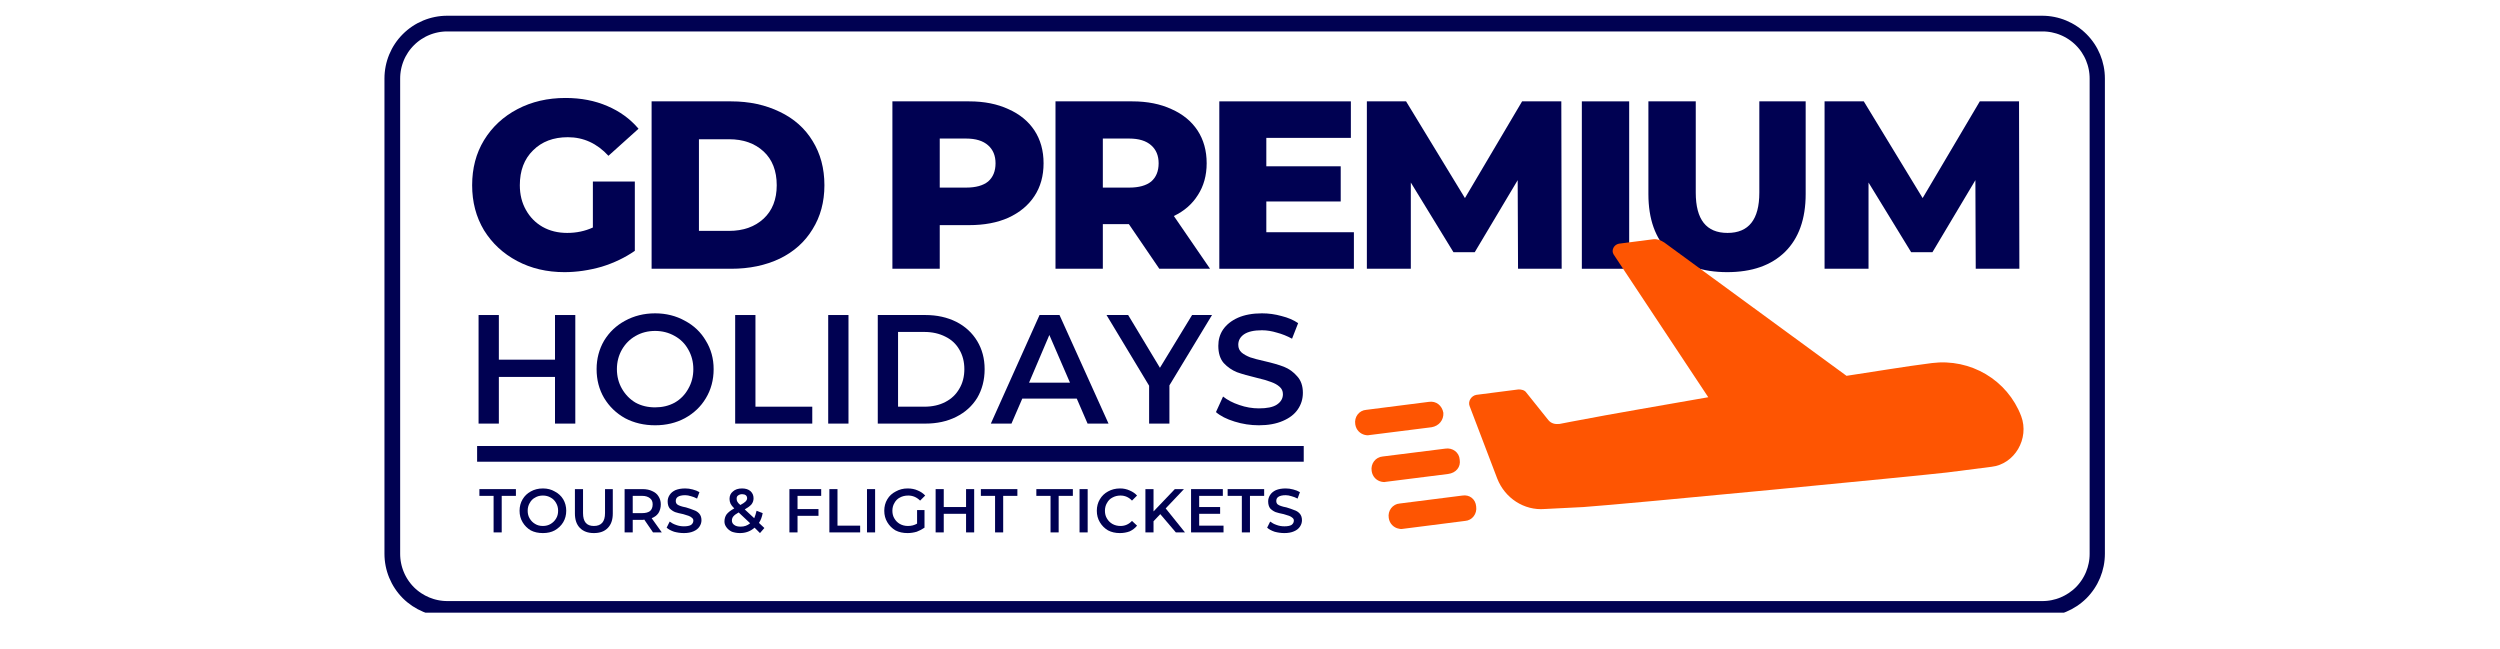 <svg xmlns="http://www.w3.org/2000/svg" xmlns:xlink="http://www.w3.org/1999/xlink" width="154" zoomAndPan="magnify" viewBox="0 0 115.5 30" height="40" preserveAspectRatio="xMidYMid meet" version="1.0"><defs><g/><clipPath id="b1cd4c09e4"><path d="M 17.762 0.727 L 97.5 0.727 L 97.5 28.305 L 17.762 28.305 Z M 17.762 0.727 " clip-rule="nonzero"/></clipPath><clipPath id="f3f1dc762a"><path d="M 97.246 3.629 L 97.246 25.582 C 97.246 26.352 96.941 27.09 96.398 27.637 C 95.852 28.18 95.113 28.488 94.344 28.488 L 20.664 28.488 C 19.895 28.488 19.156 28.18 18.609 27.637 C 18.066 27.09 17.762 26.352 17.762 25.582 L 17.762 3.629 C 17.762 2.859 18.066 2.121 18.609 1.578 C 19.156 1.031 19.895 0.727 20.664 0.727 L 94.344 0.727 C 95.113 0.727 95.852 1.031 96.398 1.578 C 96.941 2.121 97.246 2.859 97.246 3.629 Z M 97.246 3.629 " clip-rule="nonzero"/></clipPath><clipPath id="13b0e56d0a"><path d="M 0.363 3 L 9 3 L 9 12 L 0.363 12 Z M 0.363 3 " clip-rule="nonzero"/></clipPath><clipPath id="ab5f4eb8e0"><path d="M 63 3 L 72.828 3 L 72.828 12 L 63 12 Z M 63 3 " clip-rule="nonzero"/></clipPath><clipPath id="41dcd57674"><rect x="0" width="73" y="0" height="15"/></clipPath><clipPath id="e8e6d6b2b7"><path d="M 35 2 L 39.613 2 L 39.613 8 L 35 8 Z M 35 2 " clip-rule="nonzero"/></clipPath><clipPath id="fffb64de7e"><rect x="0" width="40" y="0" height="10"/></clipPath><clipPath id="b1e9ce7e03"><path d="M 0.059 1 L 2 1 L 2 4 L 0.059 4 Z M 0.059 1 " clip-rule="nonzero"/></clipPath><clipPath id="7758290367"><path d="M 36 1 L 38.613 1 L 38.613 4 L 36 4 Z M 36 1 " clip-rule="nonzero"/></clipPath><clipPath id="5877d75a23"><rect x="0" width="39" y="0" height="5"/></clipPath><clipPath id="86559ab074"><path d="M 67 11 L 94 11 L 94 24 L 67 24 Z M 67 11 " clip-rule="nonzero"/></clipPath><clipPath id="d4894d4d69"><path d="M 64.98 8.477 L 94.73 15.121 L 91.25 30.707 L 61.5 24.059 Z M 64.98 8.477 " clip-rule="nonzero"/></clipPath><clipPath id="2ed1677ced"><path d="M 64.98 8.477 L 94.73 15.121 L 91.25 30.707 L 61.5 24.059 Z M 64.98 8.477 " clip-rule="nonzero"/></clipPath><clipPath id="6842d8b657"><path d="M 62 18 L 67 18 L 67 21 L 62 21 Z M 62 18 " clip-rule="nonzero"/></clipPath><clipPath id="05ef12337f"><path d="M 64.98 8.477 L 94.73 15.121 L 91.25 30.707 L 61.5 24.059 Z M 64.98 8.477 " clip-rule="nonzero"/></clipPath><clipPath id="f0a0636e4d"><path d="M 64.98 8.477 L 94.73 15.121 L 91.25 30.707 L 61.5 24.059 Z M 64.98 8.477 " clip-rule="nonzero"/></clipPath><clipPath id="6e83a77b4a"><path d="M 63 20 L 68 20 L 68 23 L 63 23 Z M 63 20 " clip-rule="nonzero"/></clipPath><clipPath id="aa09eb9103"><path d="M 64.98 8.477 L 94.73 15.121 L 91.25 30.707 L 61.5 24.059 Z M 64.98 8.477 " clip-rule="nonzero"/></clipPath><clipPath id="0acbe9387e"><path d="M 64.98 8.477 L 94.73 15.121 L 91.25 30.707 L 61.5 24.059 Z M 64.98 8.477 " clip-rule="nonzero"/></clipPath><clipPath id="36d6a6b78f"><path d="M 64 22 L 69 22 L 69 25 L 64 25 Z M 64 22 " clip-rule="nonzero"/></clipPath><clipPath id="7d1ec0a50a"><path d="M 64.98 8.477 L 94.73 15.121 L 91.25 30.707 L 61.5 24.059 Z M 64.98 8.477 " clip-rule="nonzero"/></clipPath><clipPath id="f8669541d4"><path d="M 64.98 8.477 L 94.73 15.121 L 91.25 30.707 L 61.5 24.059 Z M 64.98 8.477 " clip-rule="nonzero"/></clipPath><clipPath id="4dbae48c67"><path d="M 64.215 21.699 L 68.914 22.746 L 68.355 25.258 L 63.656 24.207 Z M 64.215 21.699 " clip-rule="nonzero"/></clipPath></defs><g clip-path="url(#b1cd4c09e4)"><g clip-path="url(#f3f1dc762a)"><path stroke-linecap="butt" transform="matrix(0.726, 0, 0, 0.726, 17.76, 0.727)" fill="none" stroke-linejoin="miter" d="M 109.514 3.998 L 109.514 34.244 C 109.514 35.304 109.094 36.322 108.346 37.075 C 107.592 37.823 106.575 38.248 105.515 38.248 L 4.001 38.248 C 2.94 38.248 1.923 37.823 1.17 37.075 C 0.422 36.322 0.002 35.304 0.002 34.244 L 0.002 3.998 C 0.002 2.937 0.422 1.92 1.17 1.172 C 1.923 0.419 2.94 -0.001 4.001 -0.001 L 105.515 -0.001 C 106.575 -0.001 107.592 0.419 108.346 1.172 C 109.094 1.92 109.514 2.937 109.514 3.998 Z M 109.514 3.998 " stroke="#000152" stroke-width="2" stroke-opacity="1" stroke-miterlimit="4"/></g></g><g transform="matrix(1, 0, 0, 1, 21, 1)"><g clip-path="url(#41dcd57674)"><g clip-path="url(#13b0e56d0a)"><g fill="#000152" fill-opacity="1"><g transform="translate(0.438, 11.417)"><g><path d="M 5.953 -4.031 L 7.891 -4.031 L 7.891 -0.828 C 7.441 -0.516 6.93 -0.27 6.359 -0.094 C 5.785 0.07 5.211 0.156 4.641 0.156 C 3.828 0.156 3.098 -0.016 2.453 -0.359 C 1.805 -0.703 1.297 -1.176 0.922 -1.781 C 0.555 -2.395 0.375 -3.086 0.375 -3.859 C 0.375 -4.641 0.555 -5.332 0.922 -5.938 C 1.297 -6.551 1.812 -7.031 2.469 -7.375 C 3.125 -7.719 3.863 -7.891 4.688 -7.891 C 5.406 -7.891 6.051 -7.766 6.625 -7.516 C 7.195 -7.273 7.676 -6.926 8.062 -6.469 L 6.672 -5.219 C 6.148 -5.789 5.523 -6.078 4.797 -6.078 C 4.129 -6.078 3.594 -5.875 3.188 -5.469 C 2.781 -5.07 2.578 -4.535 2.578 -3.859 C 2.578 -3.43 2.672 -3.051 2.859 -2.719 C 3.047 -2.383 3.301 -2.125 3.625 -1.938 C 3.957 -1.75 4.336 -1.656 4.766 -1.656 C 5.191 -1.656 5.586 -1.738 5.953 -1.906 Z M 5.953 -4.031 "/></g></g></g></g><g fill="#000152" fill-opacity="1"><g transform="translate(8.338, 11.417)"><g><path d="M 0.766 -7.734 L 4.438 -7.734 C 5.281 -7.734 6.031 -7.57 6.688 -7.25 C 7.344 -6.938 7.848 -6.488 8.203 -5.906 C 8.566 -5.32 8.75 -4.641 8.75 -3.859 C 8.75 -3.086 8.566 -2.41 8.203 -1.828 C 7.848 -1.242 7.344 -0.789 6.688 -0.469 C 6.031 -0.156 5.281 0 4.438 0 L 0.766 0 Z M 4.344 -1.75 C 5 -1.75 5.531 -1.938 5.938 -2.312 C 6.344 -2.688 6.547 -3.203 6.547 -3.859 C 6.547 -4.523 6.344 -5.047 5.938 -5.422 C 5.531 -5.797 5 -5.984 4.344 -5.984 L 2.953 -5.984 L 2.953 -1.75 Z M 4.344 -1.75 "/></g></g></g><g fill="#000152" fill-opacity="1"><g transform="translate(16.856, 11.417)"><g/></g></g><g fill="#000152" fill-opacity="1"><g transform="translate(19.463, 11.417)"><g><path d="M 4.312 -7.734 C 5.008 -7.734 5.613 -7.613 6.125 -7.375 C 6.645 -7.145 7.047 -6.816 7.328 -6.391 C 7.609 -5.961 7.75 -5.457 7.75 -4.875 C 7.75 -4.289 7.609 -3.785 7.328 -3.359 C 7.047 -2.93 6.645 -2.598 6.125 -2.359 C 5.613 -2.129 5.008 -2.016 4.312 -2.016 L 2.953 -2.016 L 2.953 0 L 0.766 0 L 0.766 -7.734 Z M 4.172 -3.75 C 4.617 -3.75 4.957 -3.844 5.188 -4.031 C 5.414 -4.227 5.531 -4.508 5.531 -4.875 C 5.531 -5.227 5.414 -5.504 5.188 -5.703 C 4.957 -5.91 4.617 -6.016 4.172 -6.016 L 2.953 -6.016 L 2.953 -3.75 Z M 4.172 -3.75 "/></g></g></g><g fill="#000152" fill-opacity="1"><g transform="translate(26.998, 11.417)"><g><path d="M 4.156 -2.062 L 2.953 -2.062 L 2.953 0 L 0.766 0 L 0.766 -7.734 L 4.312 -7.734 C 5.008 -7.734 5.613 -7.613 6.125 -7.375 C 6.645 -7.145 7.047 -6.816 7.328 -6.391 C 7.609 -5.961 7.75 -5.457 7.75 -4.875 C 7.75 -4.312 7.613 -3.82 7.344 -3.406 C 7.082 -2.988 6.711 -2.664 6.234 -2.438 L 7.906 0 L 5.562 0 Z M 5.531 -4.875 C 5.531 -5.227 5.414 -5.504 5.188 -5.703 C 4.957 -5.91 4.617 -6.016 4.172 -6.016 L 2.953 -6.016 L 2.953 -3.75 L 4.172 -3.75 C 4.617 -3.75 4.957 -3.844 5.188 -4.031 C 5.414 -4.227 5.531 -4.508 5.531 -4.875 Z M 5.531 -4.875 "/></g></g></g><g fill="#000152" fill-opacity="1"><g transform="translate(34.566, 11.417)"><g><path d="M 6.984 -1.688 L 6.984 0 L 0.766 0 L 0.766 -7.734 L 6.844 -7.734 L 6.844 -6.047 L 2.938 -6.047 L 2.938 -4.734 L 6.375 -4.734 L 6.375 -3.109 L 2.938 -3.109 L 2.938 -1.688 Z M 6.984 -1.688 "/></g></g></g><g fill="#000152" fill-opacity="1"><g transform="translate(41.383, 11.417)"><g><path d="M 7.75 0 L 7.734 -4.094 L 5.75 -0.766 L 4.766 -0.766 L 2.797 -3.984 L 2.797 0 L 0.766 0 L 0.766 -7.734 L 2.578 -7.734 L 5.297 -3.266 L 7.938 -7.734 L 9.75 -7.734 L 9.766 0 Z M 7.75 0 "/></g></g></g><g fill="#000152" fill-opacity="1"><g transform="translate(51.315, 11.417)"><g><path d="M 0.766 -7.734 L 2.953 -7.734 L 2.953 0 L 0.766 0 Z M 0.766 -7.734 "/></g></g></g><g fill="#000152" fill-opacity="1"><g transform="translate(54.453, 11.417)"><g><path d="M 4.344 0.156 C 3.195 0.156 2.301 -0.156 1.656 -0.781 C 1.02 -1.406 0.703 -2.297 0.703 -3.453 L 0.703 -7.734 L 2.891 -7.734 L 2.891 -3.516 C 2.891 -2.273 3.379 -1.656 4.359 -1.656 C 5.336 -1.656 5.828 -2.273 5.828 -3.516 L 5.828 -7.734 L 7.969 -7.734 L 7.969 -3.453 C 7.969 -2.297 7.648 -1.406 7.016 -0.781 C 6.379 -0.156 5.488 0.156 4.344 0.156 Z M 4.344 0.156 "/></g></g></g><g clip-path="url(#ab5f4eb8e0)"><g fill="#000152" fill-opacity="1"><g transform="translate(62.529, 11.417)"><g><path d="M 7.75 0 L 7.734 -4.094 L 5.75 -0.766 L 4.766 -0.766 L 2.797 -3.984 L 2.797 0 L 0.766 0 L 0.766 -7.734 L 2.578 -7.734 L 5.297 -3.266 L 7.938 -7.734 L 9.75 -7.734 L 9.766 0 Z M 7.75 0 "/></g></g></g></g></g></g><g transform="matrix(1, 0, 0, 1, 21, 12)"><g clip-path="url(#fffb64de7e)"><g fill="#000152" fill-opacity="1"><g transform="translate(0.438, 7.57)"><g><path d="M 5.141 -5.016 L 5.141 0 L 4.203 0 L 4.203 -2.156 L 1.609 -2.156 L 1.609 0 L 0.672 0 L 0.672 -5.016 L 1.609 -5.016 L 1.609 -2.953 L 4.203 -2.953 L 4.203 -5.016 Z M 5.141 -5.016 "/></g></g></g><g fill="#000152" fill-opacity="1"><g transform="translate(6.251, 7.57)"><g><path d="M 3.016 0.078 C 2.504 0.078 2.039 -0.031 1.625 -0.25 C 1.219 -0.477 0.895 -0.789 0.656 -1.188 C 0.426 -1.582 0.312 -2.023 0.312 -2.516 C 0.312 -2.992 0.426 -3.43 0.656 -3.828 C 0.895 -4.223 1.219 -4.531 1.625 -4.75 C 2.039 -4.977 2.504 -5.094 3.016 -5.094 C 3.523 -5.094 3.984 -4.977 4.391 -4.75 C 4.805 -4.531 5.129 -4.223 5.359 -3.828 C 5.598 -3.441 5.719 -3.004 5.719 -2.516 C 5.719 -2.016 5.598 -1.566 5.359 -1.172 C 5.129 -0.785 4.805 -0.477 4.391 -0.25 C 3.984 -0.031 3.523 0.078 3.016 0.078 Z M 3.016 -0.75 C 3.348 -0.75 3.648 -0.82 3.922 -0.969 C 4.191 -1.125 4.398 -1.336 4.547 -1.609 C 4.703 -1.879 4.781 -2.18 4.781 -2.516 C 4.781 -2.848 4.703 -3.148 4.547 -3.422 C 4.398 -3.691 4.191 -3.898 3.922 -4.047 C 3.648 -4.203 3.348 -4.281 3.016 -4.281 C 2.68 -4.281 2.379 -4.203 2.109 -4.047 C 1.848 -3.898 1.641 -3.691 1.484 -3.422 C 1.328 -3.148 1.25 -2.848 1.25 -2.516 C 1.25 -2.18 1.328 -1.879 1.484 -1.609 C 1.641 -1.336 1.848 -1.125 2.109 -0.969 C 2.379 -0.82 2.68 -0.75 3.016 -0.75 Z M 3.016 -0.75 "/></g></g></g><g fill="#000152" fill-opacity="1"><g transform="translate(12.293, 7.57)"><g><path d="M 0.672 -5.016 L 1.609 -5.016 L 1.609 -0.781 L 4.234 -0.781 L 4.234 0 L 0.672 0 Z M 0.672 -5.016 "/></g></g></g><g fill="#000152" fill-opacity="1"><g transform="translate(16.591, 7.57)"><g><path d="M 0.672 -5.016 L 1.609 -5.016 L 1.609 0 L 0.672 0 Z M 0.672 -5.016 "/></g></g></g><g fill="#000152" fill-opacity="1"><g transform="translate(18.881, 7.57)"><g><path d="M 0.672 -5.016 L 2.875 -5.016 C 3.406 -5.016 3.879 -4.91 4.297 -4.703 C 4.711 -4.492 5.035 -4.195 5.266 -3.812 C 5.492 -3.438 5.609 -3.004 5.609 -2.516 C 5.609 -2.016 5.492 -1.57 5.266 -1.188 C 5.035 -0.812 4.711 -0.52 4.297 -0.312 C 3.879 -0.102 3.406 0 2.875 0 L 0.672 0 Z M 2.828 -0.781 C 3.191 -0.781 3.516 -0.852 3.797 -1 C 4.078 -1.145 4.289 -1.348 4.438 -1.609 C 4.594 -1.867 4.672 -2.172 4.672 -2.516 C 4.672 -2.859 4.594 -3.16 4.438 -3.422 C 4.289 -3.68 4.078 -3.879 3.797 -4.016 C 3.516 -4.16 3.191 -4.234 2.828 -4.234 L 1.609 -4.234 L 1.609 -0.781 Z M 2.828 -0.781 "/></g></g></g><g fill="#000152" fill-opacity="1"><g transform="translate(24.808, 7.57)"><g><path d="M 3.938 -1.156 L 1.422 -1.156 L 0.922 0 L -0.031 0 L 2.219 -5.016 L 3.141 -5.016 L 5.406 0 L 4.438 0 Z M 3.625 -1.891 L 2.672 -4.094 L 1.734 -1.891 Z M 3.625 -1.891 "/></g></g></g><g fill="#000152" fill-opacity="1"><g transform="translate(30.183, 7.57)"><g><path d="M 2.844 -1.766 L 2.844 0 L 1.906 0 L 1.906 -1.75 L -0.062 -5.016 L 0.938 -5.016 L 2.406 -2.578 L 3.891 -5.016 L 4.812 -5.016 Z M 2.844 -1.766 "/></g></g></g><g clip-path="url(#e8e6d6b2b7)"><g fill="#000152" fill-opacity="1"><g transform="translate(34.927, 7.57)"><g><path d="M 2.234 0.078 C 1.848 0.078 1.473 0.02 1.109 -0.094 C 0.742 -0.207 0.457 -0.352 0.25 -0.531 L 0.578 -1.25 C 0.773 -1.094 1.023 -0.961 1.328 -0.859 C 1.629 -0.754 1.93 -0.703 2.234 -0.703 C 2.609 -0.703 2.883 -0.758 3.062 -0.875 C 3.25 -1 3.344 -1.16 3.344 -1.359 C 3.344 -1.504 3.289 -1.617 3.188 -1.703 C 3.082 -1.797 2.953 -1.867 2.797 -1.922 C 2.641 -1.984 2.426 -2.047 2.156 -2.109 C 1.77 -2.203 1.457 -2.289 1.219 -2.375 C 0.988 -2.469 0.785 -2.609 0.609 -2.797 C 0.441 -2.992 0.359 -3.258 0.359 -3.594 C 0.359 -3.875 0.43 -4.125 0.578 -4.344 C 0.734 -4.57 0.961 -4.754 1.266 -4.891 C 1.566 -5.023 1.938 -5.094 2.375 -5.094 C 2.688 -5.094 2.988 -5.051 3.281 -4.969 C 3.582 -4.895 3.836 -4.785 4.047 -4.641 L 3.766 -3.922 C 3.535 -4.047 3.301 -4.141 3.062 -4.203 C 2.832 -4.273 2.602 -4.312 2.375 -4.312 C 2.008 -4.312 1.734 -4.25 1.547 -4.125 C 1.367 -4 1.281 -3.836 1.281 -3.641 C 1.281 -3.492 1.332 -3.375 1.438 -3.281 C 1.539 -3.195 1.672 -3.125 1.828 -3.062 C 1.984 -3.008 2.195 -2.953 2.469 -2.891 C 2.844 -2.805 3.148 -2.719 3.391 -2.625 C 3.629 -2.531 3.832 -2.383 4 -2.188 C 4.176 -2 4.266 -1.742 4.266 -1.422 C 4.266 -1.141 4.188 -0.883 4.031 -0.656 C 3.883 -0.438 3.656 -0.258 3.344 -0.125 C 3.039 0.008 2.672 0.078 2.234 0.078 Z M 2.234 0.078 "/></g></g></g></g></g></g><g transform="matrix(1, 0, 0, 1, 22, 21)"><g clip-path="url(#5877d75a23)"><g clip-path="url(#b1e9ce7e03)"><g fill="#000152" fill-opacity="1"><g transform="translate(0.132, 3.597)"><g><path d="M 0.672 -1.688 L 0.016 -1.688 L 0.016 -2 L 1.703 -2 L 1.703 -1.688 L 1.047 -1.688 L 1.047 0 L 0.672 0 Z M 0.672 -1.688 "/></g></g></g></g><g fill="#000152" fill-opacity="1"><g transform="translate(1.879, 3.597)"><g><path d="M 1.203 0.031 C 0.992 0.031 0.805 -0.008 0.641 -0.094 C 0.484 -0.188 0.359 -0.312 0.266 -0.469 C 0.172 -0.625 0.125 -0.801 0.125 -1 C 0.125 -1.195 0.172 -1.375 0.266 -1.531 C 0.359 -1.688 0.484 -1.805 0.641 -1.891 C 0.805 -1.984 0.992 -2.031 1.203 -2.031 C 1.41 -2.031 1.594 -1.984 1.75 -1.891 C 1.914 -1.805 2.047 -1.688 2.141 -1.531 C 2.234 -1.375 2.281 -1.195 2.281 -1 C 2.281 -0.801 2.234 -0.625 2.141 -0.469 C 2.047 -0.312 1.914 -0.188 1.75 -0.094 C 1.594 -0.008 1.41 0.031 1.203 0.031 Z M 1.203 -0.297 C 1.336 -0.297 1.457 -0.328 1.562 -0.391 C 1.664 -0.453 1.75 -0.535 1.812 -0.641 C 1.875 -0.742 1.906 -0.863 1.906 -1 C 1.906 -1.133 1.875 -1.254 1.812 -1.359 C 1.75 -1.473 1.664 -1.555 1.562 -1.609 C 1.457 -1.672 1.336 -1.703 1.203 -1.703 C 1.066 -1.703 0.945 -1.672 0.844 -1.609 C 0.738 -1.555 0.656 -1.473 0.594 -1.359 C 0.531 -1.254 0.5 -1.133 0.5 -1 C 0.5 -0.863 0.531 -0.742 0.594 -0.641 C 0.656 -0.535 0.738 -0.453 0.844 -0.391 C 0.945 -0.328 1.066 -0.297 1.203 -0.297 Z M 1.203 -0.297 "/></g></g></g><g fill="#000152" fill-opacity="1"><g transform="translate(4.311, 3.597)"><g><path d="M 1.125 0.031 C 0.852 0.031 0.641 -0.047 0.484 -0.203 C 0.328 -0.359 0.25 -0.582 0.25 -0.875 L 0.25 -2 L 0.625 -2 L 0.625 -0.891 C 0.625 -0.492 0.789 -0.297 1.125 -0.297 C 1.469 -0.297 1.641 -0.492 1.641 -0.891 L 1.641 -2 L 2 -2 L 2 -0.875 C 2 -0.582 1.922 -0.359 1.766 -0.203 C 1.617 -0.047 1.406 0.031 1.125 0.031 Z M 1.125 0.031 "/></g></g></g><g fill="#000152" fill-opacity="1"><g transform="translate(6.591, 3.597)"><g><path d="M 1.578 0 L 1.172 -0.594 C 1.148 -0.582 1.125 -0.578 1.094 -0.578 L 0.641 -0.578 L 0.641 0 L 0.266 0 L 0.266 -2 L 1.094 -2 C 1.27 -2 1.422 -1.969 1.547 -1.906 C 1.672 -1.852 1.766 -1.773 1.828 -1.672 C 1.898 -1.566 1.938 -1.441 1.938 -1.297 C 1.938 -1.141 1.898 -1.004 1.828 -0.891 C 1.754 -0.785 1.648 -0.707 1.516 -0.656 L 1.984 0 Z M 1.562 -1.297 C 1.562 -1.422 1.52 -1.516 1.438 -1.578 C 1.352 -1.648 1.234 -1.688 1.078 -1.688 L 0.641 -1.688 L 0.641 -0.891 L 1.078 -0.891 C 1.234 -0.891 1.352 -0.922 1.438 -0.984 C 1.52 -1.055 1.562 -1.16 1.562 -1.297 Z M 1.562 -1.297 "/></g></g></g><g fill="#000152" fill-opacity="1"><g transform="translate(8.705, 3.597)"><g><path d="M 0.891 0.031 C 0.734 0.031 0.582 0.008 0.438 -0.031 C 0.289 -0.082 0.176 -0.145 0.094 -0.219 L 0.234 -0.5 C 0.316 -0.438 0.414 -0.383 0.531 -0.344 C 0.645 -0.301 0.766 -0.281 0.891 -0.281 C 1.035 -0.281 1.145 -0.301 1.219 -0.344 C 1.289 -0.395 1.328 -0.461 1.328 -0.547 C 1.328 -0.598 1.305 -0.641 1.266 -0.672 C 1.223 -0.711 1.172 -0.742 1.109 -0.766 C 1.047 -0.785 0.961 -0.812 0.859 -0.844 C 0.703 -0.875 0.578 -0.906 0.484 -0.938 C 0.391 -0.977 0.305 -1.035 0.234 -1.109 C 0.172 -1.191 0.141 -1.301 0.141 -1.438 C 0.141 -1.539 0.172 -1.641 0.234 -1.734 C 0.297 -1.828 0.383 -1.898 0.5 -1.953 C 0.625 -2.004 0.773 -2.031 0.953 -2.031 C 1.066 -2.031 1.18 -2.016 1.297 -1.984 C 1.422 -1.953 1.523 -1.91 1.609 -1.859 L 1.5 -1.562 C 1.406 -1.613 1.312 -1.648 1.219 -1.672 C 1.125 -1.703 1.035 -1.719 0.953 -1.719 C 0.797 -1.719 0.68 -1.691 0.609 -1.641 C 0.547 -1.598 0.516 -1.535 0.516 -1.453 C 0.516 -1.391 0.535 -1.336 0.578 -1.297 C 0.617 -1.266 0.672 -1.238 0.734 -1.219 C 0.797 -1.195 0.879 -1.176 0.984 -1.156 C 1.129 -1.113 1.25 -1.07 1.344 -1.031 C 1.445 -1 1.531 -0.945 1.594 -0.875 C 1.664 -0.801 1.703 -0.695 1.703 -0.562 C 1.703 -0.457 1.672 -0.359 1.609 -0.266 C 1.547 -0.172 1.453 -0.098 1.328 -0.047 C 1.211 0.004 1.066 0.031 0.891 0.031 Z M 0.891 0.031 "/></g></g></g><g fill="#000152" fill-opacity="1"><g transform="translate(10.529, 3.597)"><g/></g></g><g fill="#000152" fill-opacity="1"><g transform="translate(11.345, 3.597)"><g><path d="M 1.766 0.031 L 1.516 -0.219 C 1.328 -0.051 1.102 0.031 0.844 0.031 C 0.707 0.031 0.582 0.008 0.469 -0.031 C 0.363 -0.082 0.281 -0.148 0.219 -0.234 C 0.156 -0.316 0.125 -0.406 0.125 -0.5 C 0.125 -0.625 0.156 -0.734 0.219 -0.828 C 0.289 -0.922 0.41 -1.016 0.578 -1.109 C 0.492 -1.191 0.438 -1.266 0.406 -1.328 C 0.375 -1.398 0.359 -1.473 0.359 -1.547 C 0.359 -1.691 0.41 -1.805 0.516 -1.891 C 0.617 -1.984 0.758 -2.031 0.938 -2.031 C 1.102 -2.031 1.234 -1.988 1.328 -1.906 C 1.422 -1.82 1.469 -1.711 1.469 -1.578 C 1.469 -1.473 1.438 -1.379 1.375 -1.297 C 1.312 -1.223 1.207 -1.145 1.062 -1.062 L 1.5 -0.656 C 1.539 -0.75 1.578 -0.863 1.609 -1 L 1.891 -0.891 C 1.859 -0.711 1.801 -0.562 1.719 -0.438 L 1.969 -0.203 Z M 0.938 -1.766 C 0.863 -1.766 0.801 -1.742 0.75 -1.703 C 0.707 -1.672 0.688 -1.625 0.688 -1.562 C 0.688 -1.508 0.695 -1.461 0.719 -1.422 C 0.738 -1.379 0.785 -1.328 0.859 -1.266 C 0.973 -1.328 1.051 -1.379 1.094 -1.422 C 1.145 -1.473 1.172 -1.523 1.172 -1.578 C 1.172 -1.641 1.148 -1.688 1.109 -1.719 C 1.066 -1.75 1.008 -1.766 0.938 -1.766 Z M 0.875 -0.266 C 1.039 -0.266 1.188 -0.316 1.312 -0.422 L 0.781 -0.922 C 0.664 -0.859 0.582 -0.797 0.531 -0.734 C 0.488 -0.68 0.469 -0.617 0.469 -0.547 C 0.469 -0.461 0.504 -0.395 0.578 -0.344 C 0.648 -0.289 0.75 -0.266 0.875 -0.266 Z M 0.875 -0.266 "/></g></g></g><g fill="#000152" fill-opacity="1"><g transform="translate(13.389, 3.597)"><g/></g></g><g fill="#000152" fill-opacity="1"><g transform="translate(14.205, 3.597)"><g><path d="M 0.641 -1.688 L 0.641 -1.078 L 1.609 -1.078 L 1.609 -0.766 L 0.641 -0.766 L 0.641 0 L 0.266 0 L 0.266 -2 L 1.734 -2 L 1.734 -1.688 Z M 0.641 -1.688 "/></g></g></g><g fill="#000152" fill-opacity="1"><g transform="translate(16.051, 3.597)"><g><path d="M 0.266 -2 L 0.641 -2 L 0.641 -0.312 L 1.688 -0.312 L 1.688 0 L 0.266 0 Z M 0.266 -2 "/></g></g></g><g fill="#000152" fill-opacity="1"><g transform="translate(17.789, 3.597)"><g><path d="M 0.266 -2 L 0.641 -2 L 0.641 0 L 0.266 0 Z M 0.266 -2 "/></g></g></g><g fill="#000152" fill-opacity="1"><g transform="translate(18.728, 3.597)"><g><path d="M 1.641 -1.031 L 1.984 -1.031 L 1.984 -0.219 C 1.879 -0.145 1.758 -0.082 1.625 -0.031 C 1.488 0.008 1.348 0.031 1.203 0.031 C 0.992 0.031 0.805 -0.008 0.641 -0.094 C 0.484 -0.188 0.359 -0.312 0.266 -0.469 C 0.172 -0.625 0.125 -0.801 0.125 -1 C 0.125 -1.195 0.172 -1.375 0.266 -1.531 C 0.359 -1.688 0.488 -1.805 0.656 -1.891 C 0.82 -1.984 1.004 -2.031 1.203 -2.031 C 1.379 -2.031 1.535 -2 1.672 -1.938 C 1.805 -1.883 1.922 -1.805 2.016 -1.703 L 1.781 -1.469 C 1.625 -1.625 1.441 -1.703 1.234 -1.703 C 1.086 -1.703 0.957 -1.672 0.844 -1.609 C 0.738 -1.555 0.656 -1.473 0.594 -1.359 C 0.531 -1.254 0.5 -1.133 0.5 -1 C 0.5 -0.863 0.531 -0.742 0.594 -0.641 C 0.656 -0.535 0.738 -0.453 0.844 -0.391 C 0.957 -0.328 1.082 -0.297 1.219 -0.297 C 1.375 -0.297 1.516 -0.332 1.641 -0.406 Z M 1.641 -1.031 "/></g></g></g><g fill="#000152" fill-opacity="1"><g transform="translate(20.96, 3.597)"><g><path d="M 2.047 -2 L 2.047 0 L 1.672 0 L 1.672 -0.859 L 0.641 -0.859 L 0.641 0 L 0.266 0 L 0.266 -2 L 0.641 -2 L 0.641 -1.172 L 1.672 -1.172 L 1.672 -2 Z M 2.047 -2 "/></g></g></g><g fill="#000152" fill-opacity="1"><g transform="translate(23.3, 3.597)"><g><path d="M 0.672 -1.688 L 0.016 -1.688 L 0.016 -2 L 1.703 -2 L 1.703 -1.688 L 1.047 -1.688 L 1.047 0 L 0.672 0 Z M 0.672 -1.688 "/></g></g></g><g fill="#000152" fill-opacity="1"><g transform="translate(25.047, 3.597)"><g/></g></g><g fill="#000152" fill-opacity="1"><g transform="translate(25.863, 3.597)"><g><path d="M 0.672 -1.688 L 0.016 -1.688 L 0.016 -2 L 1.703 -2 L 1.703 -1.688 L 1.047 -1.688 L 1.047 0 L 0.672 0 Z M 0.672 -1.688 "/></g></g></g><g fill="#000152" fill-opacity="1"><g transform="translate(27.609, 3.597)"><g><path d="M 0.266 -2 L 0.641 -2 L 0.641 0 L 0.266 0 Z M 0.266 -2 "/></g></g></g><g fill="#000152" fill-opacity="1"><g transform="translate(28.548, 3.597)"><g><path d="M 1.188 0.031 C 0.988 0.031 0.805 -0.008 0.641 -0.094 C 0.484 -0.188 0.359 -0.312 0.266 -0.469 C 0.172 -0.625 0.125 -0.801 0.125 -1 C 0.125 -1.195 0.172 -1.375 0.266 -1.531 C 0.359 -1.688 0.484 -1.805 0.641 -1.891 C 0.805 -1.984 0.992 -2.031 1.203 -2.031 C 1.359 -2.031 1.504 -2 1.641 -1.938 C 1.773 -1.883 1.891 -1.805 1.984 -1.703 L 1.75 -1.469 C 1.602 -1.625 1.426 -1.703 1.219 -1.703 C 1.082 -1.703 0.957 -1.672 0.844 -1.609 C 0.738 -1.555 0.656 -1.473 0.594 -1.359 C 0.531 -1.254 0.5 -1.133 0.5 -1 C 0.5 -0.863 0.531 -0.742 0.594 -0.641 C 0.656 -0.535 0.738 -0.453 0.844 -0.391 C 0.957 -0.328 1.082 -0.297 1.219 -0.297 C 1.426 -0.297 1.602 -0.375 1.75 -0.531 L 1.984 -0.312 C 1.891 -0.195 1.773 -0.109 1.641 -0.047 C 1.504 0.004 1.352 0.031 1.188 0.031 Z M 1.188 0.031 "/></g></g></g><g fill="#000152" fill-opacity="1"><g transform="translate(30.652, 3.597)"><g><path d="M 0.953 -0.844 L 0.641 -0.516 L 0.641 0 L 0.266 0 L 0.266 -2 L 0.641 -2 L 0.641 -0.969 L 1.625 -2 L 2.047 -2 L 1.203 -1.109 L 2.094 0 L 1.672 0 Z M 0.953 -0.844 "/></g></g></g><g fill="#000152" fill-opacity="1"><g transform="translate(32.761, 3.597)"><g><path d="M 1.766 -0.312 L 1.766 0 L 0.266 0 L 0.266 -2 L 1.734 -2 L 1.734 -1.688 L 0.641 -1.688 L 0.641 -1.172 L 1.609 -1.172 L 1.609 -0.859 L 0.641 -0.859 L 0.641 -0.312 Z M 1.766 -0.312 "/></g></g></g><g fill="#000152" fill-opacity="1"><g transform="translate(34.701, 3.597)"><g><path d="M 0.672 -1.688 L 0.016 -1.688 L 0.016 -2 L 1.703 -2 L 1.703 -1.688 L 1.047 -1.688 L 1.047 0 L 0.672 0 Z M 0.672 -1.688 "/></g></g></g><g clip-path="url(#7758290367)"><g fill="#000152" fill-opacity="1"><g transform="translate(36.448, 3.597)"><g><path d="M 0.891 0.031 C 0.734 0.031 0.582 0.008 0.438 -0.031 C 0.289 -0.082 0.176 -0.145 0.094 -0.219 L 0.234 -0.5 C 0.316 -0.438 0.414 -0.383 0.531 -0.344 C 0.645 -0.301 0.766 -0.281 0.891 -0.281 C 1.035 -0.281 1.145 -0.301 1.219 -0.344 C 1.289 -0.395 1.328 -0.461 1.328 -0.547 C 1.328 -0.598 1.305 -0.641 1.266 -0.672 C 1.223 -0.711 1.172 -0.742 1.109 -0.766 C 1.047 -0.785 0.961 -0.812 0.859 -0.844 C 0.703 -0.875 0.578 -0.906 0.484 -0.938 C 0.391 -0.977 0.305 -1.035 0.234 -1.109 C 0.172 -1.191 0.141 -1.301 0.141 -1.438 C 0.141 -1.539 0.172 -1.641 0.234 -1.734 C 0.297 -1.828 0.383 -1.898 0.5 -1.953 C 0.625 -2.004 0.773 -2.031 0.953 -2.031 C 1.066 -2.031 1.18 -2.016 1.297 -1.984 C 1.422 -1.953 1.523 -1.91 1.609 -1.859 L 1.5 -1.562 C 1.406 -1.613 1.312 -1.648 1.219 -1.672 C 1.125 -1.703 1.035 -1.719 0.953 -1.719 C 0.797 -1.719 0.68 -1.691 0.609 -1.641 C 0.547 -1.598 0.516 -1.535 0.516 -1.453 C 0.516 -1.391 0.535 -1.336 0.578 -1.297 C 0.617 -1.266 0.672 -1.238 0.734 -1.219 C 0.797 -1.195 0.879 -1.176 0.984 -1.156 C 1.129 -1.113 1.25 -1.07 1.344 -1.031 C 1.445 -1 1.531 -0.945 1.594 -0.875 C 1.664 -0.801 1.703 -0.695 1.703 -0.562 C 1.703 -0.457 1.672 -0.359 1.609 -0.266 C 1.547 -0.172 1.453 -0.098 1.328 -0.047 C 1.211 0.004 1.066 0.031 0.891 0.031 Z M 0.891 0.031 "/></g></g></g></g></g></g><g clip-path="url(#86559ab074)"><g clip-path="url(#d4894d4d69)"><g clip-path="url(#2ed1677ced)"><path fill="#fe5502" d="M 93.379 19.227 C 92.742 17.551 91.039 16.551 89.258 16.773 C 87.949 16.938 86.625 17.168 85.309 17.363 L 76.895 11.207 C 76.754 11.109 76.543 11.027 76.371 11.055 L 74.793 11.258 C 74.555 11.305 74.43 11.57 74.551 11.758 L 78.922 18.352 C 76.812 18.727 74.711 19.074 72.598 19.48 L 72.051 19.586 C 71.848 19.609 71.664 19.566 71.535 19.41 L 70.516 18.137 C 70.441 18.023 70.285 17.988 70.152 17.992 L 68.207 18.242 C 67.969 18.285 67.812 18.543 67.895 18.758 L 69.172 22.109 C 69.523 23.008 70.406 23.594 71.367 23.516 L 73.152 23.426 C 75.273 23.277 88.617 21.984 89.957 21.828 L 92.008 21.566 C 93.078 21.445 93.766 20.262 93.379 19.227 " fill-opacity="1" fill-rule="nonzero"/></g></g></g><g clip-path="url(#6842d8b657)"><g clip-path="url(#05ef12337f)"><g clip-path="url(#f0a0636e4d)"><path fill="#fe5502" d="M 66.684 19.074 C 66.625 18.738 66.352 18.512 66.012 18.566 L 63.125 18.934 C 62.789 18.957 62.559 19.262 62.613 19.602 C 62.652 19.871 62.844 20.043 63.059 20.094 C 63.121 20.105 63.184 20.121 63.254 20.102 L 66.141 19.738 C 66.48 19.68 66.703 19.406 66.684 19.074 " fill-opacity="1" fill-rule="nonzero"/></g></g></g><g clip-path="url(#6e83a77b4a)"><g clip-path="url(#aa09eb9103)"><g clip-path="url(#0acbe9387e)"><path fill="#fe5502" d="M 67.438 21.234 C 67.418 20.902 67.109 20.672 66.77 20.727 L 63.879 21.09 C 63.551 21.117 63.316 21.422 63.371 21.762 C 63.41 22.031 63.598 22.203 63.816 22.254 C 63.879 22.266 63.941 22.281 64.012 22.262 L 66.898 21.898 C 67.27 21.852 67.496 21.574 67.438 21.234 " fill-opacity="1" fill-rule="nonzero"/></g></g></g><g clip-path="url(#36d6a6b78f)"><g clip-path="url(#7d1ec0a50a)"><g clip-path="url(#f8669541d4)"><g clip-path="url(#4dbae48c67)"><path fill="#fe5502" d="M 67.559 22.895 L 64.668 23.262 C 64.34 23.285 64.105 23.594 64.16 23.93 C 64.199 24.199 64.391 24.371 64.605 24.422 C 64.668 24.434 64.73 24.449 64.801 24.434 L 67.688 24.066 C 68.02 24.043 68.25 23.734 68.199 23.398 C 68.172 23.062 67.895 22.84 67.559 22.895 " fill-opacity="1" fill-rule="nonzero"/></g></g></g></g><path stroke-linecap="butt" transform="matrix(0.726, 0, 0, 0.726, 22.044, 20.604)" fill="none" stroke-linejoin="miter" d="M -0.002 0.502 L 52.601 0.502 " stroke="#000152" stroke-width="1" stroke-opacity="1" stroke-miterlimit="4"/></svg>